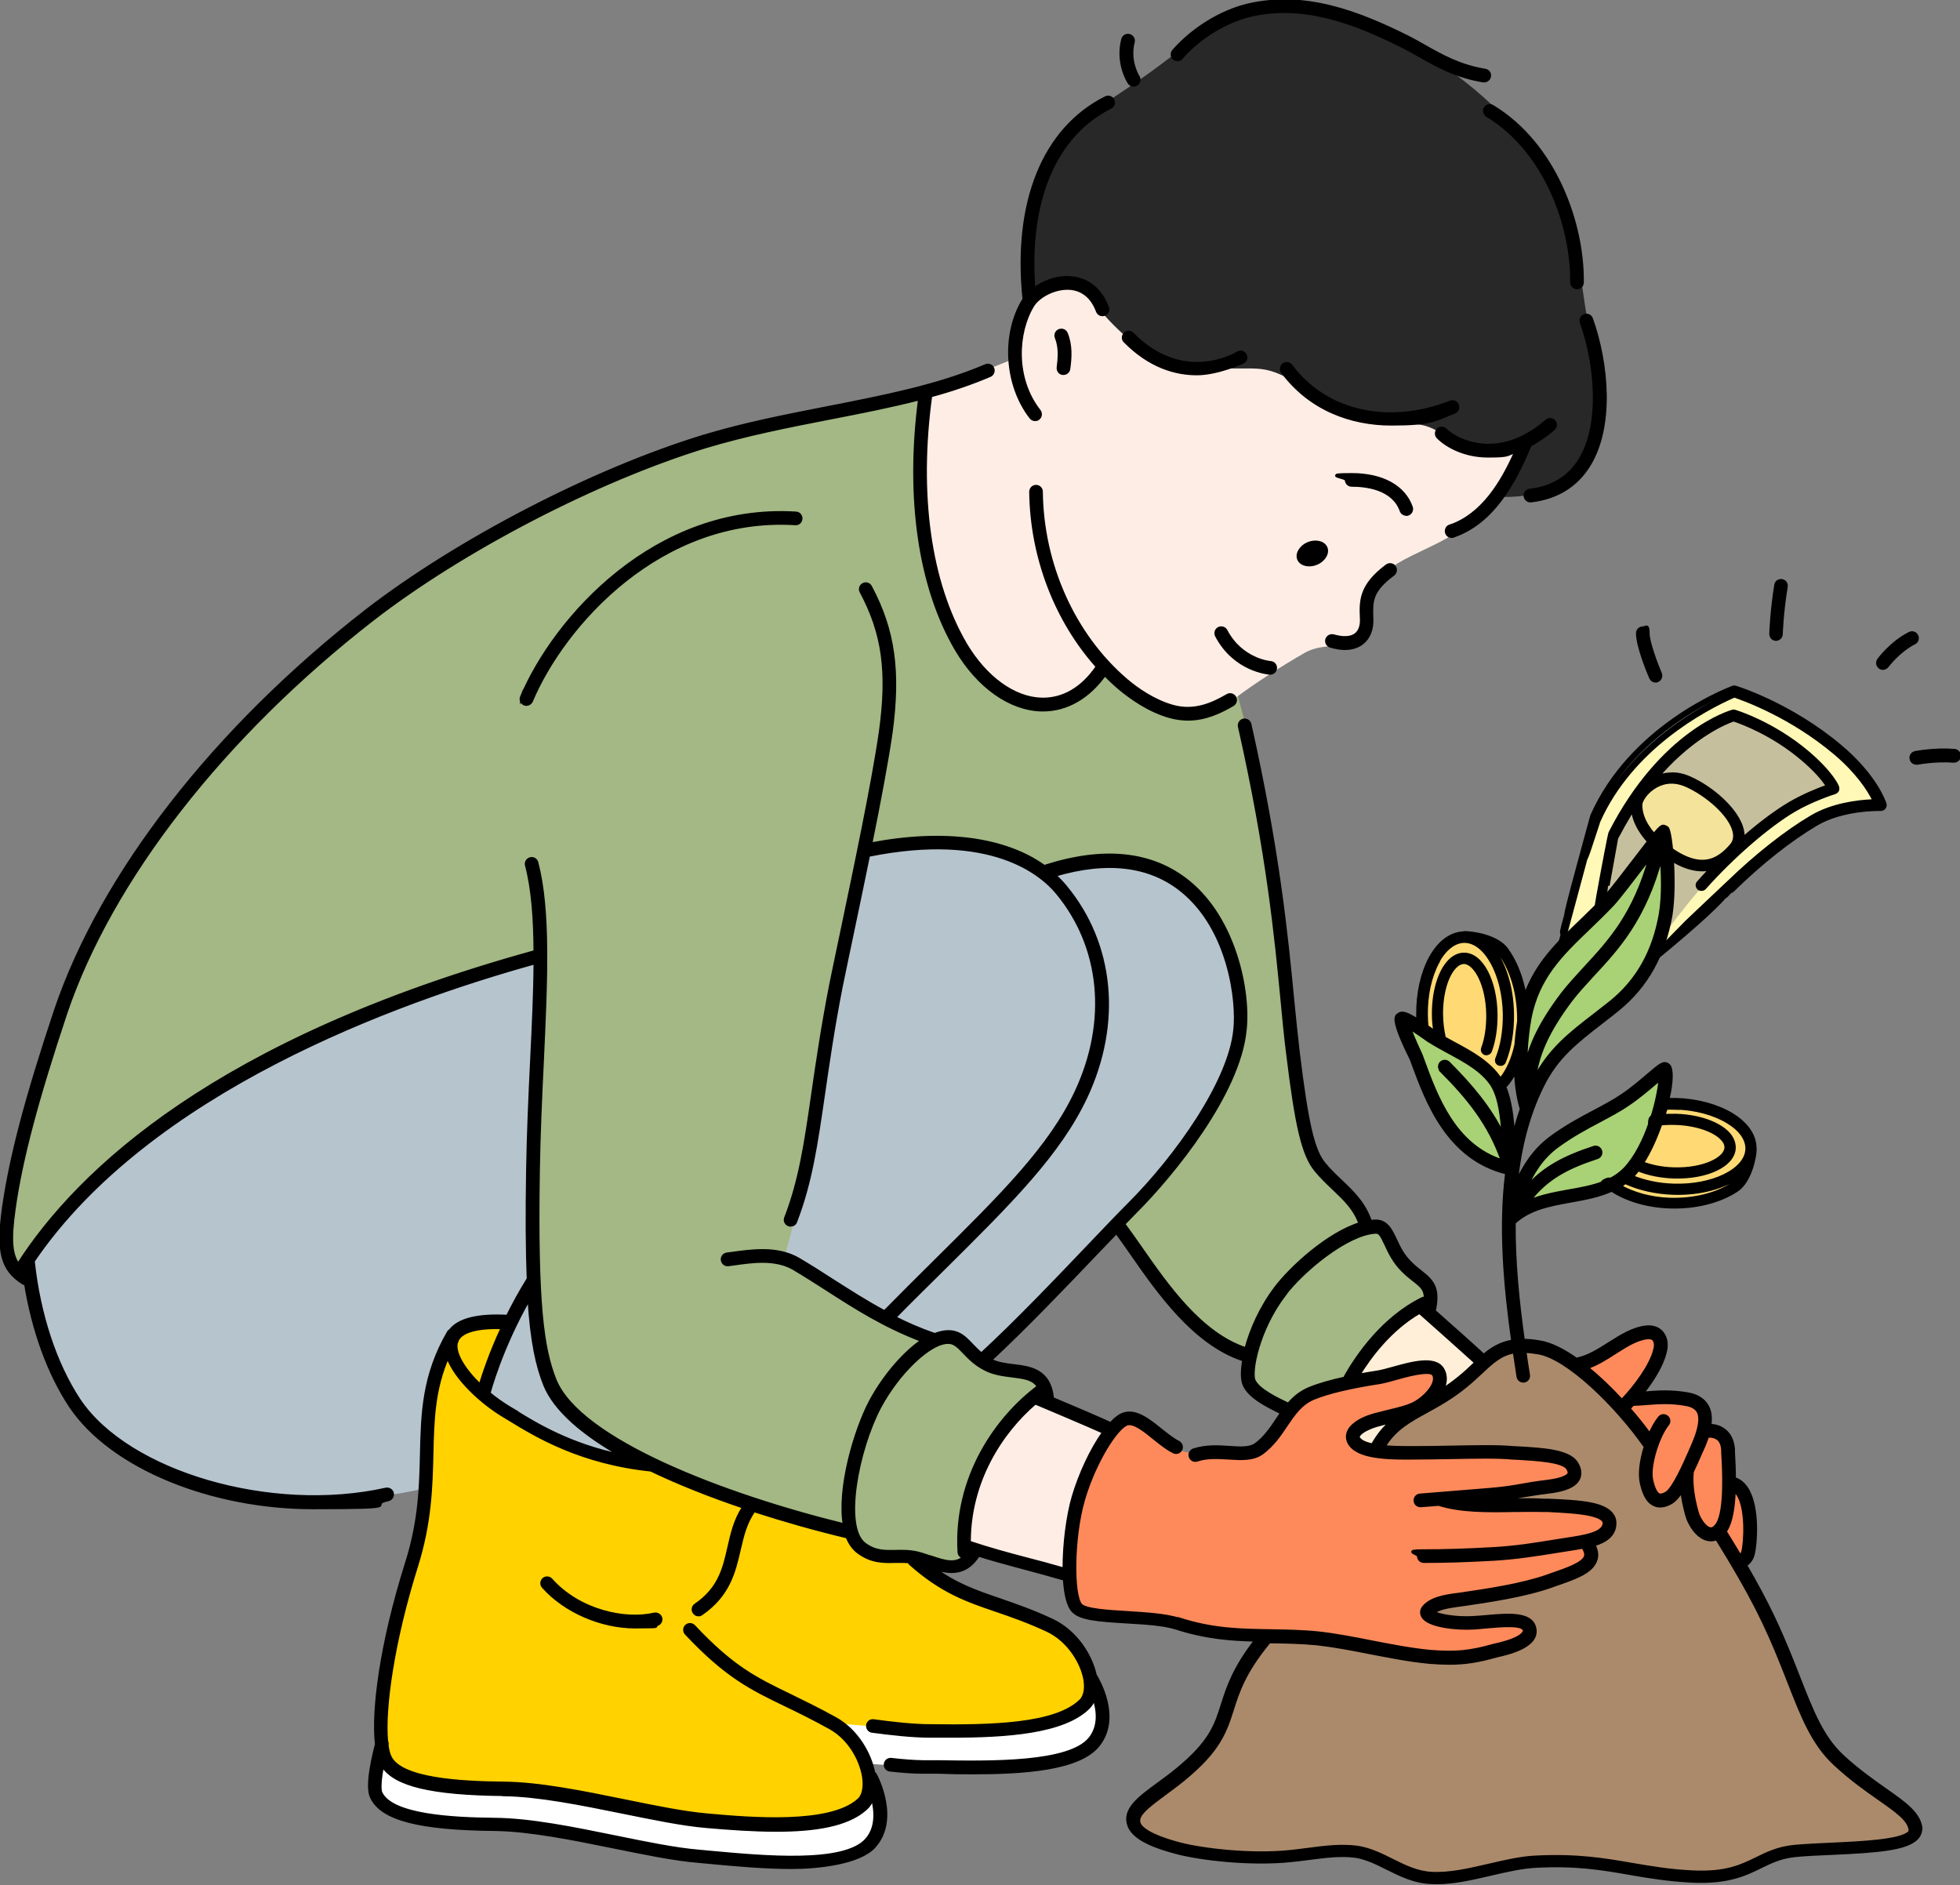 <svg xmlns="http://www.w3.org/2000/svg" id="b" version="1.1" viewBox="0 0 1263 1214.5"><rect x="0" y="0" width="1263" height="1214.5" fill="#808080" stroke="none"/><defs><style>.st13,.st2,.st5,.st6,.st9{fill-rule:evenodd}.st2{fill:#fff}.st15,.st16{stroke:#000;stroke-miterlimit:10;stroke-width:2px}.st5{fill:#b6c4ce}.st6{fill:#a9d175}.st16{fill:none}.st9{fill:#fe8a5b}.st13{fill:#feede5}</style></defs><g id="c"><path d="M1118.9 447.7s-28.3 7.6-48.6 27c-23.9 17.2-40.6 50.9-40.6 50.9l-24.3 80.5 33.4 7.2 12.9 16.4s57.4-61.6 89.5-86c14.2-10.8 24.9-17.8 36.7-21.8 14.8-5 31.3-5 31.3-5s-10.1-20.9-32.1-38c-22-17.2-58.1-31.1-58.1-31.1Z" style="fill-rule:evenodd;fill:#fff8b6"/><path d="M1117 461.2s-22.8 7.7-42.1 26.8c-19.3 19.2-35 49.8-35 49.8s-1.9 2-4.3 20.2c-2.5 18.2-5.5 52.6-5.5 52.6l3.2 16s3.8-16.2 11.5-35.6c8.9-22.6 22.2-49 27.1-51.9 4.8-2.8 4.2 19 2.4 37-1.6 16.5-4.3 29.2-4.3 29.2s27.5-39.1 55.5-63.4 56.7-33.7 56.7-33.7-8-13.9-24.3-25.6c-16.3-11.8-40.8-21.4-40.8-21.4Z" style="fill-rule:evenodd;fill:#c6bf9d"/><path d="M1107.4 516.1c-4.6-4.5-15.2-11.2-23.9-13.6-10.7-2.9-19.5-.6-22.3 3.7-1.5 2.3-8.2 9.1-6.4 17.3 2 8.8 12.6 19 12.6 19s4.4-6.2 5.2-4.6c2.2 4.4 3.2 12.1 3.2 12.1s26.2 13.2 33.1 5.2c3.2-3.7 11.5-9 11.9-15.9.4-8-7.8-17.7-13.3-23.2Z" style="fill-rule:evenodd;fill:#f4e39a"/><path d="m1029.3 589.9-.9-.5c-1.7-.9-1.9-1 3-27.3.2-1 4.6-24.9 5.2-26 33.6-65.5 77.6-78.2 79.5-78.8.7-.2 1.4-.2 2 0 1 .3 24.7 7.5 47.4 26.7 15.4 13.1 19.2 21.6 19.5 22.6.4 1 .3 2 0 3-.4.9-1.3 1.6-2.3 2-.6.2-14.3 4.5-26.2 11.5-16.8 10-39.3 29.5-57.3 49.7-.7.8-1.7 1.2-2.8 1.2s-1.8-.3-2.5-.9c-1.5-1.4-1.7-3.7-.3-5.2 1.9-2.2 4-4.4 6-6.6-.9 0-1.8.1-2.7.1-5.6 0-11.5-1.7-18-5.3-1.3-.7-3.4-2-6-3.8-.8-.6-1.4-1.4-1.5-2.4-.2-1 0-2 .6-2.8s1.4-1.4 2.4-1.5c1-.2 2 0 2.8.6 2.3 1.6 4.2 2.7 5.4 3.4 13.2 7.3 22.9 5.5 32.3-5.7 1.8-2.1 2.3-4.7 1.6-7.9-2.5-10.7-17.6-23.4-30.2-29-9-4-15.9-1.5-20.1 1.3-5.1 3.3-7.9 8.2-7.9 10.3 0 9.3 6.5 17.2 11.9 22.2.7.7 1.2 1.6 1.2 2.6s-.3 1.9-1 2.7c-.7.7-1.6 1.2-2.6 1.2s-1.9-.3-2.7-1c-5.3-4.9-11.6-12.4-13.6-21.6-2.9 4.8-5.7 9.8-8.4 14.9-.1.2-.3.5-.4.7l-5.5 30.5-2.5-.3c-.8 4.2-1.6 8.4-2.2 11.6q-1.4 7.1-2.3 7.6l-.9.4Zm7.5-41.1-.3 1.7zm40.4-51.2c3.6 0 7.7.7 12.1 2.7 14.5 6.4 31.3 20.9 34.4 34.1.3 1.2.4 2.4.5 3.5 10.3-8.9 20.1-16.1 28.5-21.1 8.7-5.1 18.1-8.9 23.4-10.8-2.4-3.5-7-9.1-15.4-16.2-18.8-16-38.5-23.2-43.6-24.9-4.3 1.5-24.3 9.5-45.9 33.5 1.8-.4 3.9-.7 6.1-.7Z"/><path d="m1064.5 620.9-2.7-2.9 24.3-24.8c9.1-8.6 15.9-15 20.4-19.3q3.45-3.15 5.1-4.8c.8-.7 1.3-1.2 1.7-1.6 17.9-17.3 36.9-32.3 53.5-42.1 13.7-8.1 30.3-10 39.3-10.4-3.1-6-10-16.8-24-28.7-28.3-24-58.6-34.8-64.5-36.8-19.2 8.5-65.6 33.2-86.5 80.2 0 .2-.7 2.2-1.4 4.4-4.5 13.9-6 18.3-6.9 19.8l-15.1 56.1c0 .1 0 .3-.1.4s-3.9-1-3.9-1v-.3c1.2-4.1 1.7-6.1 1.9-7.1-.7-.9-.6-2.2 2.3-12.4.3-2.7 2.1-9.9 8.1-32.1 3-11 8.6-31.8 8.9-32.5 25.2-56.6 84.4-80.4 91-83 .9-.4 1.7-.4 2.6-.2.4.1 35.7 10.8 68.6 38.7 22.8 19.3 28.3 36.4 28.5 37.1.4 1.2.1 2.5-.6 3.4-.8 1-2 1.6-3.2 1.5-1 0-24.2-.5-41 9.5-16.7 9.9-35.7 24.9-53.6 42.5-.5.5-1.1.7-1.5.8-1.9 2.1-3 3.2-3.9 3.6-2.4 2.9-12.2 13.5-47.2 42.1Zm39.4-169.3c-16.2 8.2-43.4 25-62.9 52.8 19-26.3 45-43.3 62.9-52.8"/><path d="m1063.9 620.5 26.5-27c-12.4 11-25.2 22.4-26.5 27ZM1035.3 569.9l-2.9 15.8c1.6-5.3 2.4-10.6 2.9-15.8ZM1008.6 598.4l-1.9 6.7c.5-1.8 1.2-4.1 1.9-6.7Z" class="st16"/><path d="M1075.4 775.6c14.4.2 30-3.2 39.4-9.6 9.8-6.7 13.2-16.4 13.3-23.9.1-7.1-1.7-13.8-9.9-19.5-8.8-6.1-24.5-11-39.7-11.2-2.8 0-7.3.2-7.3.2s-10.3 17.8-18.8 27c-7.3 8-19.8 18.4-19.8 18.4 7.2 9.9 22.4 18.1 42.8 18.5Z" style="fill-rule:evenodd;stroke:#000;stroke-miterlimit:10;stroke-width:2px;fill:#ffd973"/><path d="M981.7 655.7c-.5-14.6-4.7-30.2-11.6-39.5-7.2-9.6-17.3-12.5-24.8-12.3-7.2.2-13.9 2.4-19.2 11-5.7 9.2-9.9 25.4-9.4 40.7 0 2.9.6 7.4.6 7.4s18.5 9.6 28.3 17.7c8.5 7 19.6 19.2 19.6 19.2 9.7-7.8 17.3-23.5 16.6-44.3Z" style="fill-rule:evenodd;fill:#ffd973"/><g id="d"><path d="m545.6 533.9 124.6 5s51.1-9.1 91.3 16.9c28.3 18.3 51.6 67.1 47.5 89-3.7 16.9-16.9 57.5-40.2 88.1-48.4 64.4-135.1 144.3-135.1 144.3l-147.4-54.8z" class="st5"/><path d="M701.3 73.8c12.8-9.1 27.4-17.8 45.7-31.5 19.6-14.6 42.5-33.8 67.1-36.1 41.1-3.7 89.9 17.3 122.8 41.1 37.9 27.4 56.6 58 56.6 58s11.4 17.8 16.9 33.8c5.9 18.3 7.3 33.8 11 58 4.1 24.7 10.5 57.5 7.8 76.2-7.3 53.4-64.8 46.6-64.8 46.6l-255.6-60.7s-32.9-16.4-42.9-59.8c-9.1-37.4.9-100.4 35.6-125.5Z" style="fill-rule:evenodd;fill:#282828"/><path d="M634.6 940.2c11.9-24.2 32-39.7 32-39.7l48.4 23.3s-13.7 15.5-20.5 38.3-6.4 52.5-6.4 52.5l-68-16.4s3.2-33.3 14.6-58Z" class="st13"/><path d="m891.6 859.4 25.1-18.3 39.3 35.2s-5 7.3-19.2 17.8-21 10-33.3 20.1c-12.3 9.6-15.5 19.2-15.5 19.2s-10.5 0-14.6-4.6c-9.6-9.6-4.6-40.6-4.6-40.6z" style="fill-rule:evenodd;fill:#ffefd8"/><path d="M298.6 856.2c9.6-5.5 30.1-4.6 30.1-4.6l258.4 152.9s16.4 14.2 38.3 22.8c28.3 11.4 64.4 20.5 75.8 43.4 6.8 13.7 17.3 48.4-4.6 58.4-8.2 3.7-28.8 9.1-47.9 10-41.5 2.7-91.3-5.5-91.3-5.5s8.7 23.3 8.7 37.9c-.5 13.2-7.3 22.4-23.3 25.1-23.7 4.6-64.8 1.8-95.9-2.3-32-4.1-53.4-10-87.6-15.5-44.3-7.3-97.7-6.4-111.4-16.4-16-11.9-2.3-38.8-2.3-38.8s-1.8-28.8 3.2-53.9c5.5-27.8 18.3-53.9 23.3-93.1 4.1-31.5 0-60.7 5.9-85.8 3.7-11.9 9.6-28.3 20.5-34.7Z" style="fill-rule:evenodd;fill:#ffd200"/><path d="M263.5 380.1c44.7-29.7 100-61.6 150.6-80.8 53-19.6 102.7-31.5 136.9-37.9 28.3-5.5 45.7-7.3 45.7-7.3l199 187.6s34.7 116 37 225.5c0 2.3 2.7 58.4 15.1 81.3s24.7 16 33.3 40.6c1.8 4.6 11.9.5 12.8 5.5 0 1.4 6.4 12.8 11.4 19.2 9.1 11 15.5 10 16.9 23.3.5 3.2-17.3 7.8-30.1 21-13.2 13.2-21.9 32.9-21.9 32.9l-41.5 16.9s-14.2-7.3-21.5-14.6c-5-5.5-2.7-18.7-2.7-18.7s-27.8-11.4-44.7-31c-1.4-1.8-39.3-53.4-39.3-53.4s60.3-57.5 75.3-104.1c4.6-13.7 4.6-47 1.8-57.5-5.5-21.9-22.8-54.8-41.5-64.4-36.1-18.7-81.3 0-81.3 0-38.3-34.7-117.3-14.6-117.3-14.6s-18.7 90.8-28.8 155.2c-9.6 58.4-22.8 103.6-22.8 103.6s22.8 17.3 45.6 31 45.2 23.3 45.2 23.3 19.2-6.4 29.7 9.1 27.8 11.4 33.3 12.3c11.4 2.7 14.2 13.2 14.2 13.2s-20.5 11-33.8 30.6c-11.9 17.8-16 43.8-18.3 60.3-1.8 13.7 9.1 11.4 6.4 14.2-12.8 13.7-20.1 6.8-39.3 2.7-11.9-2.7-23.7 0-32-4.6-5-2.7-9.1-14.6-9.1-14.6s-42.5-9.6-78.1-22.4c-33.3-11.9-63.5-26-82.6-37.9-15.1-9.6-29.2-23.7-34.2-40.6-8.7-27.4-9.6-66.2-9.6-104.5.5-75.8 2.7-163.9 2.7-163.9s-110 26.5-205 84.5C58.8 750.9 13.2 818.9 13.2 818.9s-10-6.4-7.8-33.8c3.2-39.3 21.5-108.2 43.4-157.9 47.5-106.4 141.1-198.6 214.6-247Z" style="fill-rule:evenodd;fill:#a3b884"/><path d="M848.2 1020.1c10.5-7.8 15.5-56.1 48.4-98.6 7.3-9.1 45.2-27.4 52-34.2 12.3-13.2 22.8-18.7 30.1-19.2 21.5-2.3 46.1 15.5 60.7 32 36.5 40.2 69.8 87.6 69.8 87.6s17.8 26.5 33.8 60.7c11.9 25.6 19.2 55.2 36.5 79.4 16 22.4 42 32 51.1 42 4.6 4.6 11.4 9.1.5 15.1-17.3 9.1-50.2 4.6-81.7 10-14.6 2.3-30.1 14.6-47 16.4-15.1 1.8-87.2-11.9-103.2-11-18.3 1.4-63.9 10-80.8 11-14.2.9-34.7-16-46.6-16-53.4.9-75.8 4.6-99.5-.5-9.6-1.8-26.9-5-35.2-11-26.5-18.3 22.4-30.6 40.6-56.6 10.5-15.1 11.4-23.3 18.3-40.6 9.1-22.8 32.9-52.5 52-66.6Z" style="fill:#ab8a6b;fill-rule:evenodd"/><path d="m597.2 253.6 56.1-22.4s.5-48.4 33.8-48.8c15.5-.5 32.9 48.4 80.3 53.4 53 5.9 39.7-9.1 92.2 26.5 7.8 5.5 32.9 9.1 53 11 16.4 1.4 22.8 14.6 37 16.4s32.4-3.2 32.4-3.2-13.7 32.4-37.4 52c-21 17.3-52.5 21-61.6 42.9-2.7 6.8-1.8 18.7-2.7 25.1-1.4 15.1-23.7 5-39.7 14.2-13.7 7.8-32 19.6-44.3 28.8-12.8 9.1-18.7 15.5-33.8 11.9-34.7-8.7-50.2-30.6-50.2-30.6s-13.7 21-34.2 24.2c-17.3 2.3-41.1-11-54.3-31-11.9-18.3-25.1-50.2-28.8-81.7-4.6-44.7 2.3-88.6 2.3-88.6Z" class="st13"/><path d="M17.9 813.7S54.4 748 153.5 692.3c82.2-46.1 193.6-74.4 193.6-74.4s.5 34.2-.9 63.5c-2.3 57.1-5.9 146.5 3.7 199 5.5 30.6 63.9 63 63.9 63s-21.5-.5-47-11.4c-25.6-11-55.2-32-55.2-32l15.5-46.6s-23.3-5.5-35.6 8.7c-12.3 14.6-14.6 48.8-14.6 48.8l-4.6 48.4s-35.6 8.2-73 8.7c-36.5.5-74.4-6.8-105.9-24.7-20.5-11.9-37-21.5-47.9-40.2-22.8-38.8-27.4-89.5-27.4-89.5Z" class="st5"/><path d="M723.6 916.9c5-2.3 8.2-3.2 13.7.9 7.8 5.9 18.3 17.8 30.6 18.3 5.5 0 11 0 16.9.5 0 0 19.2 4.1 27.8-2.7 10-8.2 11.4-28.3 32-37 8.7-3.7 34.2-6.8 42.5-9.1 10-2.7 23.7-7.3 31.5-7.3s16.9 8.7 0 24.7c-8.7 8.2-33.8 5-40.2 12.3-4.6 5-6.8 11.9-3.2 13.7 16.4 8.7 87.6-.5 121.4 5.9 9.6 1.8 18.3 3.7 19.2 8.7.9 3.7-2.3 7.8-13.2 10.5-24.2 6.4-69.8 10-69.8 10s8.7 1.8 36.5 3.7c22.8 1.4 63 .5 67.6 9.6 4.1 9.1-14.2 14.2-14.2 14.2s22.4 14.6-40.2 29.2c-3.7.9-23.3 4.6-38.8 7.8-14.6 3.2-24.7 5.9-23.3 8.2.9 2.3 10 5.9 20.5 7.3 11.4 1.4 27.8-1.8 37-.5 6.8.9 8.7 5.9 7.8 7.8-2.7 7.8-28.3 14.2-43.4 16.4-21.9 2.7-53.4-7.3-83.1-11-45.2-5.5-86.7-6.8-86.7-6.8s-16.4-5-35.6-7.3c-16.4-1.8-41.5.9-45.7-15.1-2.3-8.7-3.2-37.4 1.8-58.4 5.9-28.3 20.1-49.3 30.6-54.3ZM1056.4 858.9c14.2-5 13.7.9 12.8 11.4s-16.4 30.6-16.4 30.6 37.9-4.6 43.4 3.7c6.4 10 1.8 17.3 1.8 17.3s8.7-2.7 12.8 5.5 4.1 27.4 4.1 27.4 9.1 4.6 11.4 17.3c4.1 26.9-5 33.8-5 33.8l-13.2-19.2s-7.3 5-13.2-3.2c-5.5-8.2-9.6-29.2-9.6-29.2s-16.4 21.5-21.9 8.2c-3.2-7.8-2.3-32.9-2.3-32.9s-8.7-13.7-20.1-26c-11.4-12.8-25.1-24.2-25.1-24.2s26.5-15.5 40.6-20.5Z" class="st9"/><path d="M992 627.5c11.9-22.8 37-37.4 52.5-55.7 13.2-15.5 19.6-33.8 25.1-28.8 10 9.1 5.9 33.8 2.3 59.8-3.7 24.2-37.9 52-54.3 65.3-26 21-34.2 42.9-34.2 42.9s-12.8-41.5 8.7-83.5ZM903.9 658.5c4.6-6.8.5-3.7 17.8 9.1s34.2 13.7 44.3 34.2c10.5 21 7.8 42 7.8 42l-.9 9.6s-13.7-.5-28.8-16c-14.6-15.1-22.8-33.3-30.1-51.1-4.1-10-12.8-23.7-10-27.8ZM990.7 745.7c10.5-9.1 36.1-24.2 56.6-37.9 11.4-7.8 21.5-20.1 25.6-16.9 5 4.1-11 56.1-28.8 70.8-13.2 11-30.1 9.1-44.3 11.9-13.2 2.3-23.7 9.6-23.7 9.6s-1.4-23.3 14.6-37.4Z" class="st6"/><path d="M244.3 1132.4s14.2 13.7 29.7 16.9c21.9 4.6 52-.5 90.8 6.8 36.5 6.8 83.1 16.9 111.4 18.7 79.9 5.9 87.2-19.6 87.2-19.6s2.3 4.1 3.2 10.5c3.7 21.9-14.6 29.2-26.9 32.4-37.9 9.1-131-11.4-201.8-20.1-31.5-3.7-60.7-3.7-79.9-7.8-27.8-5.5-13.7-37.9-13.7-37.9ZM536.5 1110s79.4 8.7 121.4 2.7c42-5.5 48.4-24.7 48.4-24.7s5 6.8 5.5 17.3c.5 9.1-2.3 21.5-19.6 26.9-37 12.3-133.3 4.1-133.3 4.1l-6.4-11.4-16-15.1Z" class="st2"/><path d="M664.3 269c.7.9 1.7 1.3 2.7 1.3s1.5-.2 2.1-.7c1.5-1.2 1.7-3.3.6-4.8-16.6-21.2-14.6-50.8-4.3-67.8 3.7-6.2 14.5-12.1 24.5-11.2 8 .8 14 5.8 17.3 14.7.7 1.8 2.6 2.7 4.4 2s2.7-2.6 2-4.4c-4.2-11.3-12.4-18.1-23.1-19.1-9.1-.9-18 2.5-24.3 7.3-4.4-56.7 13.4-99.2 49.4-117.2 1.7-.8 2.4-2.9 1.5-4.6-.8-1.7-2.9-2.4-4.6-1.5-39.9 20-59.1 67.3-52.6 129.9-.1.2-.3.4-.4.5-13.5 22.3-11.4 54.8 4.8 75.6ZM934.3 338.9c-1.8.6-2.7 2.6-2.1 4.4.5 1.4 1.8 2.3 3.2 2.3s.7 0 1.1-.2c25.6-8.8 39.4-34.5 49.5-58.7 5-2.6 10-6 15.1-10.4 1.4-1.2 1.6-3.4.3-4.8-1.2-1.4-3.4-1.6-4.8-.3-4.9 4.3-9.8 7.5-14.4 9.9-.3.1-.6.2-.8.4-24.3 12-44.1 1.2-50-4.6-1.3-1.3-3.5-1.3-4.8 0s-1.3 3.5 0 4.8c6.4 6.4 18.1 12.1 32.2 12.1s11.8-.9 18.1-3.1c-9.2 20.7-21.7 41.1-42.6 48.3ZM897.8 370c1.5-1.1 1.8-3.3.7-4.8s-3.3-1.8-4.8-.7c-17.3 12.9-16.9 22.7-16.4 34.4.2 4.4-1.1 7.9-3.6 9.9-3.1 2.4-8 2.7-14.4.9-1.8-.5-3.7.5-4.3 2.3-.5 1.8.5 3.7 2.3 4.3 3.6 1 6.6 1.5 9.3 1.5 5.3 0 8.9-1.7 11.2-3.5 4.3-3.4 6.5-8.9 6.2-15.8-.4-11-.7-17.7 13.7-28.4ZM818.3 433.7h.2c1.8 0 3.3-1.4 3.4-3.2.1-1.9-1.3-3.5-3.2-3.6-.2 0-18.7-1.5-28.7-20.5-.9-1.7-2.9-2.3-4.6-1.5-1.7.9-2.3 2.9-1.5 4.6 11.7 22.4 33.4 24.1 34.3 24.2ZM802.3 228.5c-1-1.6-3.1-2.1-4.7-1.1-1.4.9-35.2 20.9-67.9-12.3-1.3-1.3-3.5-1.4-4.8 0-1.3 1.3-1.4 3.5 0 4.8 16.1 16.3 32.7 20.9 46.3 20.9s29.8-7.5 30-7.6c1.6-1 2.1-3.1 1.1-4.7ZM939.1 261c-.7-1.8-2.7-2.6-4.4-1.9-40.2 15.7-80.6 6.5-102.8-23.5-1.1-1.5-3.3-1.8-4.8-.7s-1.8 3.3-.7 4.8c17.8 23.9 44.2 33.5 70.2 33.5s28.2-2.8 40.6-7.7c1.8-.7 2.6-2.7 1.9-4.4Z" class="st15"/><path d="M1019 207.7c9.5 26.6 13.2 65.6-.9 88.5-7 11.4-17.9 18-32.3 19.7-1.9.2-3.2 1.9-3 3.8.2 1.7 1.7 3 3.4 3h.4c16.6-2 29.1-9.7 37.3-22.9 15.5-25 11.9-65.4 1.6-94.4-.6-1.8-2.6-2.7-4.4-2.1s-2.7 2.6-2.1 4.4ZM957.2 69.7c-1 1.6-.5 3.7 1.1 4.7 38.1 23.1 54.9 71.9 54.5 107.5 0 1.9 1.5 3.4 3.4 3.5 1.9 0 3.4-1.5 3.4-3.4.5-37.5-17.4-88.9-57.8-113.4-1.6-1-3.7-.5-4.7 1.1ZM761.3 37.2C772.8 24.1 789.2 14 805.2 10c35-8.4 68.5 4.8 99.4 20.3 3.4 1.7 6.7 3.6 10 5.5 11.7 6.6 23.7 13.4 41.2 16.3h.6c1.6 0 3.1-1.2 3.4-2.9.3-1.9-.9-3.6-2.8-3.9-16.3-2.7-27.9-9.2-39-15.5-3.4-1.9-6.7-3.8-10.2-5.6-32.2-16.1-67-29.7-104.2-20.8-17.3 4.3-35 15.3-47.4 29.4-1.2 1.4-1.1 3.6.3 4.8s3.6 1.1 4.8-.3ZM730.5 54.8c.6 0 1.3-.2 1.9-.6 1.6-1 2-3.2 1-4.7 0 0-6.4-10-3.2-22.4.5-1.8-.6-3.7-2.5-4.2-1.8-.5-3.7.6-4.2 2.5-4 15.5 3.8 27.4 4.1 27.9.7 1 1.7 1.5 2.8 1.5ZM1237.9 1178.7c-.7-9.9-10-16.5-23-25.6-8.2-5.8-17.6-12.4-27.4-21.4-13.2-12.1-19.8-29-28.2-50.4-1.4-3.5-2.8-7.2-4.3-10.9-8.4-21-15.9-37.4-30.2-62 2.2-1.4 4-3.7 4.8-6.5 1.7-5.8 3.9-30.5-3.9-42.7-2.1-3.3-4.8-5.5-8.1-6.5 0-5.8-.3-11.7-.6-17.2v-2c-.5-5.1-2.3-9.1-5.5-11.7-3.5-2.9-7.5-3.4-9.7-3.4.7-4.9.2-9-1.5-12.2-2.4-4.4-6.8-7.2-13.2-8.2-10.7-1.8-19-1.2-27-.5-.6 0-1.2 0-1.7.1 6.3-7.9 12.6-17.8 14.6-26.3 1.4-4.8.6-9.5-2-12.7-2.4-2.8-6.1-4.1-10.4-3.6-8.5 1-16.2 5.9-23.6 10.6-6.6 4.2-13.4 8.5-20.5 10-.2 0-.5.1-.7.2-8.5-6-16.6-10.1-23.7-11.2-3.9-.7-7.4-1-10.5-1-3.5-24.9-6.1-50.6-5.9-75.8 9.7-9.1 22.7-11.5 36.6-14 9-1.6 18.1-3.3 26.3-7 9.5 6.3 22.8 10.3 37.2 10.8 16.4.6 32.2-3.3 43.4-10.7 8.3-5.5 11.6-20.3 11.8-26.3 0-.3 0-.6-.1-.9 0-8.1-5.3-15.8-15-21.7-9.5-5.7-22.2-9.2-35.8-9.6h-5.3c2.5-10.8 2.9-19.6.5-22-.2-.2-.3-.3-.5-.4-2.8-1.9-5 0-12.4 6.3-4.5 3.8-10.6 9.1-17 13.4-5.3 3.6-11.3 6.8-17.7 10.2-8.5 4.5-18.2 9.6-28 16.8-11.7 8.6-17.8 19.2-22.6 29.4 2.2-22 7.3-43 16.7-62.1 9.2-18.8 21.5-28.3 38.5-41.5 3.3-2.5 6.7-5.2 10.3-8.1 18.3-14.9 29.4-34.6 34.1-60.5 3.2-19.6.3-53.8-2.3-56.4q-.45-.45-.9-.6c-3-1.5-3-1.5-19.3 19.8-7.5 9.8-16 20.9-19.9 25.2-5.2 5.5-10.4 10.4-15.4 15.3-15.3 14.7-28.9 27.7-36.2 48.4-1.9-11.5-6-22-11.8-30-5.9-8.2-21.2-10.7-27.2-10.7-.3 0-.6 0-.9.2-8.2.4-15.7 6.1-21.2 16.2-5.3 9.9-8.2 22.9-8 36.7 0 1.1 0 2.3.1 3.4-7.5-4.8-10.5-5.5-12.6-3.7-1.7 1.1-4.5 3 8.3 28.7l1.1 3c9 24.4 22.5 61.1 60.4 70.3-4.4 35.1-1.1 72.7 3.9 108.4-7.8 1.3-13.4 4.7-18.7 9.2-5.5-5.2-22.4-20.2-31.9-28.6 3.3-15-1.2-19.4-8.8-25.4-2.1-1.6-4.4-3.5-6.8-5.9-4.8-4.8-7.2-10-9.4-14.7-2.9-6.2-5.9-12.6-13.8-11.9-.7 0-1.5.1-2.3.2-4-11.7-11.3-18.7-19.1-26.1-3.7-3.5-7.5-7.1-10.9-11.3-7-8.6-11-26.2-16.6-72.2-1.2-10.1-2.3-21.3-3.5-33.2-3.9-40.6-9.3-96.2-27.6-177.6-.4-1.8-2.3-3-4.1-2.6s-3 2.2-2.6 4.1c18.3 80.9 23.6 136.3 27.5 176.7 1.1 11.9 2.2 23.2 3.5 33.4 5.8 48.1 10.1 65.8 18.1 75.7 3.7 4.5 7.7 8.3 11.5 11.9 7.3 6.9 13.6 12.9 17.1 22.6-21 6.5-44.8 28.7-54.2 41.1-9.7 12.7-16.1 27.3-19.3 39.5h-.2c-29.1-9.7-50.6-40.6-67.9-65.4-3.8-5.4-7.4-10.6-10.7-15 2.9-3 5.5-5.6 7.8-8 24.2-24.2 66.3-76.1 70.4-116.6 2.9-25.1-6.5-71.4-36.3-95.7-23.4-19.1-54.7-22.4-93.1-10-25.3-18.2-64.8-23.5-111.8-14.5 5.3-26.2 10.2-52 13-71.1 5.5-40.1 1.8-66.6-13.2-94.7-.9-1.7-3-2.3-4.6-1.4-1.7.9-2.3 3-1.4 4.6 14.4 27 17.8 51.6 12.4 90.6-4.9 33.9-16.7 89.5-25.2 130.2-2.5 12.1-4.9 23.1-6.7 32.1-5.4 27.7-8.7 50.4-11.6 70.4-4.5 31.1-8 55.7-17.5 80.2-.7 1.8.2 3.7 2 4.4.4.2.8.2 1.2.2 1.4 0 2.7-.8 3.2-2.2 9.7-25.1 13.3-50.1 17.9-81.7 2.9-19.9 6.1-42.5 11.5-70 1.8-9 4.2-20 6.7-32.1 3.3-15.9 7.2-34.1 10.9-52.4h.7c78.1-15.6 110.5 11.8 120.9 24.4 28.8 34.8 33.4 82.6 12.3 127.9-16.6 35.7-47.7 66.5-90.8 109.2-10.3 10.2-21.2 21-32.8 32.8-12-6.4-22.8-13.4-33.5-20.2-7.1-4.6-14.5-9.3-22.1-13.8-13.7-7.8-29.9-5.4-43-3.6l-3 .4c-1.9.3-3.2 2-2.9 3.9s2 3.2 3.9 2.9l3.1-.4c12.6-1.8 27-3.8 38.6 2.7 7.4 4.4 14.8 9.1 21.8 13.6 18.2 11.7 37 23.8 61.4 33-11.6 7.9-24.4 22.5-33.4 39.2-10 19-20.8 56.2-16.8 79.6-76.9-18.9-170.7-54.3-186.5-93.5-7.9-19.9-12.1-48.3-10.7-134.7.4-24.8 1.5-48.3 2.6-71 2.4-51.9 4.5-96.7-3.6-127.6-.5-1.8-2.3-2.9-4.2-2.4-1.8.5-2.9 2.4-2.4 4.2 4 15.2 5.4 34.2 5.5 56h-1.3C140 669.9 50.8 753.8 11.7 814.7c-4.5-6.1-5.5-15.5-2.6-35.9 4.4-31.5 14.7-70.3 33.2-125.8 29.2-86.3 101.3-178.9 197.9-254 58.3-45.1 144.6-89.8 214.8-111.3 26-7.8 53.2-13.2 79.5-18.3 20.1-3.9 39.5-7.7 58.1-12.5-8.3 64.1 0 121.4 23.7 161.7 14.1 23.8 34.6 38.3 54.8 38.8h1c15.3 0 29.3-8.1 39.8-22.8 3 3 6 5.9 9.2 8.6 7.5 6.3 19.2 14.7 32.8 18.5 4.1 1.1 7.9 1.6 11.6 1.6 11.2 0 20.7-4.5 28.9-9.3 1.6-1 2.2-3 1.2-4.7-.9-1.6-3-2.2-4.7-1.2-9.6 5.6-21.4 10.9-35.2 7-12.4-3.5-23.3-11.2-30.2-17.1-33.6-28.9-54-74.2-54.5-121.2 0-1.9-1.5-3.4-3.4-3.4s-3.4 1.6-3.4 3.5c.5 42 16.2 82.8 42.9 112.6-9.6 14.1-22 21.3-35.8 21-17.8-.4-36.2-13.7-49.1-35.4C599 375.5 591 318.7 599.7 255c13.3-3.6 26-7.9 38.2-13.1 1.7-.7 2.5-2.8 1.8-4.5s-2.7-2.6-4.5-1.8c-30.6 13.1-65.3 19.9-102.1 27.1-26.4 5.2-53.8 10.5-80.1 18.5-70.9 21.7-158.1 66.9-217 112.4-97.6 75.9-170.6 169.7-200.2 257.3C16.9 707.6 6.9 745.6 2.3 778c-4 28.5-1.1 39.9 12.5 48.6.5.3 1.1.5 1.7.5 4.9 30.2 14.9 57.8 28.8 78.8 26.7 39.9 91.7 65.5 156.3 65.5s32.9-1.7 48.6-5.2c1.8-.4 3-2.2 2.6-4.1-.4-1.8-2.2-3-4.1-2.6C174.9 976 82.5 949.1 51 902.1c-15.4-23.3-25.9-55.1-29.6-89.6C96 702.9 255 645.2 344.8 620.3c-.1 19.1-1.1 40.2-2.2 62.7-1.1 22.8-2.2 46.3-2.6 71.2-.5 29.2-.3 51.8.4 69.9-.1.2-.3.3-.4.5-5 8.1-9.3 16-13 23.5-19.1-1-31.4 2.1-36.8 9.1-.5.3-1 .7-1.3 1.3-16.1 27.8-16.7 52.3-17.3 78.2-.5 21.2-1 43.1-9.5 70-16.6 52.6-22 95.5-19.5 117.2-1.7 6.4-6.9 27.1-3.1 34.2 6.7 13.9 30.4 20.1 79.3 20.6 22.5.3 50.1 5.9 76.7 11.3 19.8 4 38.5 7.9 54 9.2l8.5.8c16.1 1.5 34.8 3.2 52.2 3.2s43.5-3 53-13.3c16.1-17.6 1.6-45.2.9-46.4-.3-.5-.6-.9-1.1-1.2-2.3-12-10.5-27-24.5-34.9-11.4-6.3-20.9-10.9-29.3-15-22.3-10.8-37-17.9-62.1-44.6-1.3-1.4-3.5-1.4-4.8-.2-1.4 1.3-1.4 3.5-.2 4.8 25.9 27.6 41.9 35.4 64.1 46.1 8.3 4 17.7 8.6 28.9 14.8 13.3 7.5 20.5 22.4 21.6 33.1.6 6-.6 10.9-3.5 13.4-18.4 16.5-69.8 12.1-97.4 9.6-15.1-1.3-33.6-5.1-53.2-9.1-27-5.5-54.9-11.2-78-11.4-28.1-.3-66.2-2.4-73.2-16.8-.9-1.8-1.6-4.4-2-7.6.2-.9.1-1.8-.3-2.5-2-20.9 3.9-64.1 19.4-113.3 8.7-27.8 9.3-51.2 9.8-71.9.5-21.9 1-41.4 10.2-62.6 4.9 14 21.8 29.4 35.7 37.8 1.4.8 3 1.8 4.8 2.9 15.7 9.6 44.8 27.5 90.4 32.2 18.2 8.7 38.6 16.8 59.8 23.9-5.5 8.3-7.5 17.2-9.5 26-3.1 13.7-6.1 26.6-21.5 37.1-1.6 1.1-2 3.2-.9 4.8.7 1 1.7 1.5 2.8 1.5s1.3-.2 1.9-.6c17.5-12.1 21-26.9 24.3-41.2 2.1-9.1 4.1-17.7 9.6-25.3 19.8 6.4 40 12.1 59.7 16.8h.3c1.6 4.1 3.9 7.5 7.1 9.9 8.6 6.4 16.4 6.2 24 6 2.9 0 5.8-.1 8.7.2.2.5.5.9.9 1.3 20.2 18 36.4 23.6 55.2 30 10.2 3.5 20.6 7.1 33.3 13 13.9 6.7 22.2 21.1 24 31.6 1 6 0 10.8-2.6 13.5-16 16-58.3 16.8-96.6 16.3-11.6 0-25.2-1.6-37-3.2-1.9-.3-3.6 1.1-3.8 2.9-.2 1.9 1.1 3.6 2.9 3.8 12 1.6 25.9 3.2 37.8 3.2h13c35.9 0 72.6-2.5 88.6-18.4 1.6-1.6 2.8-3.5 3.7-5.8 2.5 7.8 3.6 17.9-2.8 25.8-13.2 16.3-64.1 15.4-97.8 14.9h-9.6c-6.2-.1-12.9-.6-20.6-1.5-1.9-.2-3.6 1.1-3.8 3s1.1 3.6 3 3.8c8 .9 15 1.4 21.4 1.4h9.5c7 .3 14.5.4 22.2.4 32.9 0 68.6-2.3 81-17.6 14.6-18-.3-42.7-1.9-45.4-2.6-12.1-12-27.8-27.6-35.2-13-6.1-24.2-9.9-34-13.3-15.4-5.3-28.2-9.6-42.8-20.5 3.8 1.2 7.9 2.3 11.9 2.3 6 0 12-2.4 17-10.1.1-.2.2-.3.2-.5 10.2 3.2 19.6 5.7 29.3 8.3 7.9 2.1 16.1 4.3 25 6.9.3 0 .6.1 1 .1h.2c.6 9.6 2.3 17.4 5.6 20.8 4.7 5 16.2 5.9 34.6 7 11.7.7 23.8 1.4 31.6 3.9 19.2 6.2 35.3 7.4 51.6 7.8-14.1 18.1-18.1 30.5-21.6 41.5-4.3 13.6-7.7 24.3-29.3 42-4.1 3.4-8.2 6.3-12.1 9.2-12.7 9.3-22.7 16.7-18.7 27.1 3.5 9 19.1 14.1 30.6 17.1 14.6 3.9 47.3 8 74.3 5.1 3.6-.4 7.2-.8 10.9-1.3 10.1-1.3 20.6-2.7 30.2-1.4 7.2 1.2 13.6 4.4 20.4 7.8 8.5 4.2 17.2 8.6 27.9 9.1 1.3 0 2.7.1 4 .1 11.3 0 23.2-2.8 34.8-5.5 10.4-2.4 20.3-4.7 29.5-5.1 25.5-1.3 42.2 1.5 59.8 4.6 12.1 2.1 24.6 4.2 40.3 5 23.3 1.1 34.5-4.4 44.4-9.3 6.6-3.2 12.9-6.3 22.3-7.2 6.7-.7 14.9-1 23.6-1.4 28.9-1.3 48.3-2.7 54.8-10 1.6-1.8 2.4-4.1 2.3-6.4Zm-121.6-415.9c-10.3 6.8-25.1 10.4-40.4 9.9-12-.4-23.5-3.6-32-8.5 1.2-.7 2.3-1.5 3.5-2.4.2.1.4.3.6.4 8.7 3.9 19.1 6.2 30 6.6 17.7.6 33.2-3.8 42.8-11.1-1.3 2.2-2.8 4-4.4 5.1Zm-36.4-48.9c12.7.4 24.5 3.6 33.3 8.9 8.3 5 12.7 11.2 12.5 17.6-.5 13.5-22.2 24.1-47.5 23.2-9.6-.3-18.8-2.3-26.5-5.5.2-.2.3-.3.5-.4 1.1-1.2 2.3-2.6 3.4-4 6.5 2.7 14.4 4.3 22.8 4.6 21.5.7 38.7-7.5 39.1-18.6.1-3.3-1.2-6.6-3.9-9.5-6.3-6.7-19.2-11.2-33.7-11.6-2.6 0-5.2 0-7.7.1.5-1.6 1-3.2 1.4-4.7 2.1 0 4.3-.1 6.4 0Zm-9.6 10.2q4.5-.45 9.3-.3c13 .4 24.8 4.3 30.1 10 1.8 1.9 2.6 3.8 2.5 5.7-.3 6.9-14.2 14.2-33.8 13.6-7.2-.2-14.3-1.6-20-3.8 4.7-7.3 8.7-16.3 11.8-25.2Zm-66.6 14.3c9.5-6.9 18.5-11.7 27.2-16.3 6.5-3.5 12.7-6.7 18.3-10.6 6.7-4.5 13-9.9 17.6-13.8 1-.8 2-1.7 3-2.5-.5 5.5-2.1 14.6-5.2 24.4h-.1c-1.4.3-1.8 4.1-1.4 4.5-3.7 10.5-8.9 21.3-16 28.9-2.8 2.9-5.9 5.1-9.4 6.9-1.2-1-5.9 1.6-5.2 2.3-6.6 2.4-13.9 3.8-21.5 5.1-8.8 1.6-17.7 3.2-25.9 6.7 11.5-15.1 25-21.9 44.1-28.2 1.8-.6 2.8-2.5 2.2-4.3s-2.5-2.8-4.3-2.2c-18.3 6-32.2 12.8-44 26.4 4.5-9.8 10-19.5 20.6-27.3Zm66.8-186.3c.9 10.5 1.4 24.8-.6 36.9-4.3 24.2-14.7 42.6-31.6 56.4-3.6 2.8-7 5.5-10.2 8-16.4 12.6-29.4 22.7-39.2 41.4 1.8-14.5 7.7-29.4 23.2-50.1 4.5-5.9 9.5-11.2 14.7-16.9 15.5-16.7 33-35.5 43.7-75.6Zm-84.7 104.3c5.1-26.7 20.3-41.3 37.8-58.1 5.1-4.9 10.3-9.9 15.7-15.6 4.2-4.6 12.7-15.8 20.3-25.7 1.3-1.7 2.6-3.3 3.8-5-10.2 37.2-26.2 54.4-41.6 71.1-5.3 5.8-10.4 11.2-15.2 17.4-13.9 18.4-20.5 32.6-23.3 45.9-.2-12.7 1.5-24.1 2.5-29.9Zm-661.2 499.9c22.5.3 50.1 5.9 76.7 11.3 19.8 4 38.5 7.9 54 9.2 14.9 1.3 30.4 2.4 45 2.4 24.2 0 45.7-3.1 57.5-13.8 2-1.7 3.5-4 4.5-6.7 2.1 8.2 2.9 19.2-4.2 26.9-14.5 15.7-65.7 11-99.5 7.9l-8.6-.8c-15.1-1.3-33.6-5.1-53.2-9.1-27-5.5-54.8-11.2-78-11.4-28.1-.3-66.2-2.4-73.3-16.9-1.2-2.3-.6-9.6 1-17.7 8 12.5 31.7 18.1 78.1 18.6Zm-30.3-291.9c2-6.4 12.4-9.6 29.4-9-8 17.1-12.4 31-14.3 37.2-10.3-10-17.4-21-15.2-28.2Zm38.3 45.2c-1.8-1.1-3.5-2.1-4.9-2.9-4.3-2.6-8.6-5.7-12.6-9 .2-.9 7.7-29.1 25.8-60.8 1.8 28.1 5.3 43.1 10.1 55.3 6.6 16.3 24.8 31.7 49.5 45.7-33.1-6.8-55.2-20.3-68-28.2Zm779.6 76.3c3.5-5.4 4.9-15 5.3-25.6.9.6 1.6 1.5 2.4 2.6 6.1 9.5 4.6 31.7 3.1 37.1-.4 1.3-1.1 2.1-1.7 2.5-2.8-4.6-5.7-9.5-9-14.8-.2-.3-.5-.6-.7-.8.2-.3.5-.6.7-1Zm-11.9-60.6h.8s3.6-.3 6.1 1.8c1.7 1.4 2.6 3.7 2.9 6.8v2c.6 9.2 2.2 37.3-3.5 46.1-2.3 3.4-4 3.1-4.6 3-3.4-.6-7.4-6.5-8.5-11.1-2.7-9.8-3.7-18.1-3.1-24.8v-.7c1.6-3.3 3.1-6.7 4.6-10.1.8-1.8 1.4-3.3 2-4.5 1.4-3 2.5-5.9 3.3-8.5Zm-39.7-21c8-.6 15.5-1.2 25.4.5 4.3.7 7 2.3 8.3 4.7 2.2 4.1.9 11.5-3.5 21.5-.5 1.2-1.2 2.7-2 4.6-3.3 7.5-10.2 23.2-14.9 26.3-1.5.9-3.5 1.8-5 1.2-1-.5-3-2.3-4.6-9.5-2-9.2 4.3-28.6 10.3-35.9 1.2-1.5 1-3.6-.5-4.8s-3.6-1-4.8.5c-2.2 2.7-4.4 6.5-6.2 10.8-4.1-5.6-8.6-11.2-13.4-16.7.8-.8 1.6-1.7 2.5-2.7h.3c2.8-.1 5.5-.3 8.1-.5Zm-19.9-32.8c7.1-4.5 13.7-8.8 20.7-9.6 2-.2 3.5.2 4.3 1.2 1.1 1.3 1.4 3.8.6 6.5-2.3 9.9-12.4 23.6-21.2 32.8-7.2-7.9-14.9-15.2-22.4-21.3 6.4-2.2 12.3-5.9 18-9.6ZM926.3 620c4.7-8.6 10.8-13.4 17.2-13.5 13.7-.2 25.5 21.3 25.9 47 .1 10.4-1.5 20.4-4.9 28.7-.5 1.4.1 2.9 1.5 3.4.5.2 1.1.2 1.6.1.8-.2 1.5-.8 1.8-1.6 3.6-9 5.4-19.6 5.2-30.7-.2-18-5.4-33.5-13.3-42.8 2.2 1.2 4.1 2.6 5.4 4.3 7.4 10.1 11.7 24.9 11.9 40.5v2.7c-.6 3.8-1.3 9-1.7 14.9-1.9 9-5.4 16.9-10 22.4-7.1-10.9-18.9-17.3-30.3-23.4q-3.15-1.65-6-3.3v-.4c-1-4.5-1.6-9.3-1.7-14.3-.2-13.2 3.2-25.4 8.7-31 1.8-1.9 3.7-2.8 5.7-2.9 7 0 15.1 13.7 15.4 33.6.1 7.9-1 15.6-3.3 21.7-.5 1.4.2 2.9 1.6 3.4q.75.3 1.5 0c.8-.2 1.6-.8 1.9-1.7 2.5-6.8 3.7-15 3.6-23.6-.3-21.8-9.4-38.9-20.7-38.7-3.3 0-6.6 1.6-9.4 4.5-6.5 6.7-10.4 20-10.2 34.7 0 3.8.4 7.4 1 11-.5-.3-1.4-.9-2.4-1.7-1-.7-1.9-1.4-2.8-2-.2-2.3-.4-4.8-.4-7.2-.2-12.9 2.5-25 7.4-34.1Zm2.2 69.7c17.8 17.8 31.4 34.7 39.6 58.3-31-10-42.5-41.4-51.1-64.8l-1.2-3.3c-1.2-2.5-5.4-11.8-7.7-17.8 3.6 2.2 8.3 5.5 10.2 6.8 1.5 1.1 2.6 1.9 3.1 2.1 3.8 2.4 8.1 4.7 12.1 6.9 10.7 5.8 21.7 11.7 27.9 21.2 5.1 8.2 6.3 20.9 7.1 31.8-8.6-17.4-20.5-31.5-35.1-46.1-1.3-1.3-3.5-1.3-4.8 0s-1.3 3.5 0 4.8Zm41.1 10.6c2.7-2.8 5-6.3 7-10.2.3 7.8 1.3 16 3.5 23.7q0 .3.3.6c-2 5.6-3.6 11.3-5.1 17.1-.7-10-1.7-21.8-5.7-31.2ZM951 878c-.4.4-.9.8-1.3 1.2-2.9 2.8-5.9 5.6-9.5 8.5-3.7 3-7.2 5.5-10.7 7.8.4-.9.8-1.8 1.1-2.7 1.2-3.8.9-7.4-.8-10.4-4.8-8.6-20.4-4.1-33-.6-3.3.9-6.2 1.7-7.9 2-4.9.8-9.3 1.5-13.5 2.3 7.3-12 20.5-29.7 39.3-40.6 6.2 5.5 29.3 26 36.4 32.5Zm-123.3-43.9c12.2-16 40.3-39 58.3-40.2 3-.3 4 1.4 7.1 8 2.3 4.9 5.1 11 10.7 16.6 2.7 2.7 5.2 4.7 7.4 6.4 4.7 3.7 7.3 5.8 7.3 11.5-.6 0-1.3 0-1.9.3-25.3 12.4-41.8 36.5-49.4 49.8-.3.4-.4.9-.4 1.4-9.5 2.1-16.9 4.2-23 6.7-5.8 2.4-10 6-13.6 10.2-7.2-3.4-19.3-9.2-22.1-15.3-2.5-5.5 2.4-32.7 19.7-55.4Zm-251.3 14.8c11-11.2 21.5-21.5 31.3-31.2 43.6-43.2 75-74.4 92.2-111.2 22.2-47.7 17.2-98.3-13.2-135.1q-3.3-4.05-7.2-7.5c34-10.1 61.7-6.7 82.3 10.1 30.5 24.8 36 71.1 33.9 89.6-3.4 33.7-37.8 81.9-68.4 112.5-6.5 6.5-15.1 15.5-25.1 26-21 22-47.1 49.4-69.8 70.3-2.4-2-4.4-4-6.2-5.9-5.1-5.4-10-10.5-20.6-7.7-1.1.3-2.2.6-3.3 1.1 0 0-.1 0-.2-.1-9.2-3.2-17.7-6.9-25.6-10.9Zm23.4 154.4c-2.7-.9-5.4-1.9-8.2-2.6-5.3-1.3-10-1.2-14.6-1.1-7 .1-13 .3-19.8-4.7-14.6-10.8-4.6-61.2 9.7-88.3 12.1-22.4 30-38.6 40.3-41.2 6.7-1.7 9.1.8 13.9 5.8 3.2 3.3 7.1 7.5 13.3 10.7 5.7 3.1 12.2 3.9 17.9 4.6 7.8 1 13.7 1.7 16.8 6.9-26.6 19.8-53.9 58.1-51.1 106.6.1 1.8 1.5 3.1 3.3 3.2-5.5 5-12.1 3.2-21.4 0Zm85.9 7.7c-8.6-2.5-16.5-4.6-24.2-6.6-12.2-3.2-23.7-6.3-36.9-10.7-.1-39.3 20.5-71 42.5-89.8 4.3 1.8 34.9 14.7 44.1 18.9-7.8 10.8-15.3 26.9-19.6 41.5-3.6 12.2-6 30.8-5.9 46.7Zm74.1 32.3c-8.6-2.8-21.2-3.5-33.3-4.3-12-.7-27-1.6-30-4.9-5.5-5.8-5.5-43.3 1.7-67.9 7.2-24.5 21.4-46.7 28.2-48.8 4.4-1.2 10.9 4 17.2 9.1 4.1 3.3 8.4 6.8 12.7 8.9 1.7.9 3.7.2 4.6-1.5.8-1.7.2-3.7-1.5-4.6-3.6-1.8-7.6-5-11.5-8.1-7.7-6.2-15.6-12.5-23.4-10.3-2.8.8-5.8 3.1-8.8 6.4-5.2-2.5-25.5-11.2-37.5-16.2-1.8-18.3-14.2-19.9-25.1-21.2-5.1-.6-10.4-1.3-14.9-3.6 22.5-20.9 48.1-47.7 68.8-69.4 4.4-4.6 8.6-9 12.4-12.9 3.1 4.1 6.4 8.9 9.9 13.9 16.9 24.3 40 57.5 71.3 68 .3 0 .6.1.9.2-1.3 7.3-1.2 13.1.3 16.3 3.4 7.4 13.3 12.7 24.1 17.9-1 1.4-2 2.9-2.9 4.3-3.8 5.7-7.8 11.6-13.7 16-3.8 2.8-9.9 2.5-17 2s-15.1-1-23.1 1.6c-1.8.6-2.8 2.5-2.2 4.3s2.5 2.8 4.3 2.2c6.7-2.2 13.7-1.7 20.5-1.3 8.1.5 15.7 1 21.6-3.3 6.9-5.2 11.2-11.5 15.3-17.7 5.1-7.5 9.5-14 17.7-17.5 9.6-3.9 23-7.1 43.5-10.3 2.2-.4 5.2-1.2 8.7-2.2 6.9-2 23-6.5 25.2-2.7.8 1.4.8 3 .2 5-1.8 5.5-8.4 11.4-13.7 13.9-4.5 2-9.8 3.3-15.4 4.6-3.1.8-6.4 1.6-9.8 2.5-5.1 1.5-9.3 3.5-12.2 5.9-5.2 4.1-4.9 8.2-4.3 10.3 3.3 10.4 21.7 11.7 39.5 11.5h1.7c8.2 0 16.8-.2 25-.3 15.6-.3 30.4-.6 39.6.3l4.1.2c11.3.7 28.4 1.6 31.6 6.4.7 1.1 1.4 2.6.9 3.6-.4.8-2.5 3.5-14.4 4.9-6.8.8-11.4 1.6-15.8 2.4-5.6 1-10.9 1.9-20.1 2.7-9 .7-18.5 1.5-27.1 2.2-7.1.6-13.6 1.1-18.6 1.5-1.9.2-3.3 1.8-3.1 3.7.1 1.8 1.6 3.1 3.4 3.1h.3c3.3-.3 7.2-.6 11.5-.9 14.2 4.5 31.3 4.3 47.8 4 7 0 13.6-.2 19.7 0h2.8c9.6.5 19.6 1 26.8 2.5 6.4 1.4 9.7 3.3 9.5 5.8-.3 6.6-13 8.5-24.2 10.2l-7.6 1.2c-13 2.1-25.2 4.1-39.8 4.9-17.9 1-30.8 1.4-44.6 1.4s-3.4 1.5-3.4 3.4 1.5 3.4 3.4 3.4c13.9 0 26.9-.4 44.9-1.4 15-.9 27.4-2.9 40.5-5l7.6-1.2c3.2-.5 6.5-1 9.6-1.6 0 .2.2.4.3.7 2 3.3 1.4 5 1.2 5.5-1.7 4.6-12.3 8.2-22.5 11.7l-1.9.7c-16.8 5.9-38.8 9.1-56.4 11.7l-2.3.3c-6.7.9-16.9 2.3-21.5 8.5-1.2 1.8-1.2 3.9-.1 5.7 3.6 6.1 21.8 8 32.9 7.3 2.6-.2 5.3-.4 8.1-.7 9.4-.8 23.5-2.1 24.4 2.1.1.5.5 5.3-19 9.6l-.5.1c-15.5 4.4-24.7 5.3-41.2 4-12.5-1.2-25.3-3.7-37.6-6.1-11.2-2.2-22.9-4.5-34.5-5.8-10.8-1.1-20.9-1.2-30.7-1.4-19.1-.3-37.1-.5-59-7.6ZM896.4 916c-4.5 3.9-8.5 8.7-12 15-6.3-1.3-8.6-3.3-9.2-5-.2-.8.9-2.1 2-3 2.2-1.7 5.7-3.4 9.8-4.6q4.8-1.35 9.3-2.4Zm334.1 264.5c-5.1 5.7-31.1 6.8-50 7.7-8.7.4-17 .8-23.9 1.4-10.7 1-17.8 4.5-24.7 7.9-9.6 4.7-19.5 9.6-41 8.6-15.3-.7-27.6-2.9-39.5-4.9-17.2-3-35-6-61.3-4.7-9.9.4-20.5 2.9-30.8 5.3-12.5 2.9-25.5 5.9-36.9 5.2-9.2-.5-17-4.3-25.2-8.4-7-3.5-14.2-7.1-22.5-8.4-10.6-1.4-21.6 0-32.1 1.4-3.6.5-7.2.9-10.7 1.3-26.1 2.8-57.7-1.2-71.8-4.9-20.3-5.4-25-10.5-26-13-2.1-5.2 4.5-10.4 16.3-19.1 3.8-2.8 8-5.9 12.3-9.4 23.2-19 27-31.2 31.5-45.3 3.5-11 7.5-23.6 22.9-42.4.3-.3.4-.7.6-1h1c9.6.1 19.6.3 30.1 1.3 11.3 1.3 22.8 3.5 33.9 5.7 12.5 2.4 25.4 5 38.3 6.2 4.8.4 9.1.6 13 .6 10.4 0 18.8-1.4 30.8-4.8 6.6-1.5 26.7-5.9 24.2-17.7-2.1-10.1-17.2-8.8-31.7-7.5-2.7.2-5.4.5-7.9.6-11.6.7-22.4-1.5-25.7-3.3 3.5-2.9 11.1-3.9 15.8-4.6l2.4-.3c17.9-2.6 40.3-5.9 57.7-12l1.9-.7c12.8-4.4 23.9-8.1 26.7-15.8 1.2-3.1.8-6.6-1.1-10.2 7.5-2.3 13.2-6.1 13.5-13.4.3-6.3-4.8-10.7-15-12.8-7.8-1.6-18-2.1-27.9-2.5h-2.8c-6.4-.4-13-.3-20.1-.2-4.5 0-9.1.1-13.7 0h.1c9.5-.8 14.9-1.7 20.7-2.7 4.4-.7 8.9-1.5 15.5-2.3 11.3-1.3 17.6-4.1 19.8-8.7 1-2.1 1.6-5.6-1.4-10.3-5.1-7.6-21.3-8.6-36.9-9.5l-3.9-.2c-9.5-.9-24.4-.6-40.2-.3-8.2.2-16.8.3-24.9.3h-1.7c-6.7 0-12.1-.2-16.4-.6 7-11.5 16.2-16.5 27.7-22.8 7.6-4.2 16.1-8.9 25-16.2 3.8-3.1 7-6.1 9.9-8.8 7.3-6.8 12.6-11.8 21.4-13.3l2.4 15.9c.3 1.7 1.7 2.9 3.4 2.9h.5c1.9-.3 3.1-2.1 2.8-3.9-.8-5-1.6-10.1-2.3-15.2 2.5 0 5.3.4 8.5.9 18.7 2.9 50.2 33.5 69.1 60.5-2.6 8.2-3.9 17-2.6 23.1 1.1 5 3.1 12 8.5 14.3 1.2.5 2.4.8 3.7.8 2.3 0 4.9-.8 7.6-2.5 2.1-1.4 4.3-4 6.4-7.2.5 4.7 1.5 9.7 3 15.2 1.4 5.7 6.7 14.8 13.9 16.1.5 0 1.1.2 1.7.2 1.1 0 2.5-.2 3.9-.8v.2c22.8 36.8 31.8 55.6 42.2 81.6 1.5 3.8 2.9 7.4 4.3 10.9 8.7 22.2 15.5 39.8 29.9 52.9 10.1 9.4 20.1 16.4 28.1 22 11.4 8 19.7 13.8 20.1 20.4 0 .4 0 .8-.6 1.4ZM684.8 240.6h.5c1.7 0 3.2-1.3 3.4-3 1-7.3 1.5-15.1-1.6-22.7-.7-1.8-2.7-2.6-4.5-1.9s-2.6 2.7-1.9 4.5c2.5 6.1 2 12.9 1.2 19.3-.2 1.9 1.1 3.6 2.9 3.8Z" class="st15"/><path d="M336.1 449c-.7 1.7 0 3.7 1.8 4.5.4.2.9.3 1.3.3 1.3 0 2.6-.8 3.2-2.1 20.6-48.9 83-119.7 170.1-114.3 1.9.2 3.5-1.3 3.6-3.2s-1.3-3.5-3.2-3.6c-90.6-5.6-155.4 67.8-176.8 118.5ZM421.6 1040c-18.8 4.4-48.5-1.9-66.5-22.2-1.3-1.4-3.4-1.5-4.8-.3-1.4 1.3-1.5 3.4-.3 4.8 14.2 16 37.7 25.9 59.2 25.9s9.5-.5 14-1.5c1.8-.4 3-2.3 2.6-4.1s-2.3-3-4.1-2.6ZM842.8 350.3c-4.7 2-7.5 6.8-5.8 10.2s6.8 4.4 11.5 2.4 7.5-6.8 5.8-10.2-6.8-4.4-11.5-2.4ZM906.2 331.4c.4 0 .8 0 1.1-.2 1.8-.6 2.7-2.6 2.1-4.4-4.7-13.3-18.7-21-38.4-21s-3.4 1.5-3.4 3.4 1.5 3.4 3.4 3.4c9.7 0 26.8 2.1 31.9 16.4.5 1.4 1.8 2.3 3.2 2.3ZM1066.8 438.8c.5 0 .9 0 1.3-.3 1.7-.7 2.5-2.8 1.8-4.5-2.2-5.2-7.9-19.9-7.9-26s-1.5-3.4-3.4-3.4-3.4 1.5-3.4 3.4c0 8.7 7.6 26.7 8.5 28.7.6 1.3 1.8 2.1 3.1 2.1ZM1144.3 411.9h.1c1.8 0 3.4-1.5 3.4-3.3 0-.1.5-14.6 3.2-30.6.3-1.9-.9-3.6-2.8-3.9s-3.6.9-3.9 2.8c-2.7 16.5-3.2 30.9-3.2 31.5 0 1.9 1.4 3.5 3.3 3.5ZM1211.3 429.9c.6.5 1.3.7 2 .7 1 0 2.1-.5 2.8-1.4 0 0 7.4-9.9 17.5-15 1.7-.8 2.4-2.9 1.5-4.6-.8-1.7-2.9-2.4-4.6-1.5-11.6 5.8-19.6 16.5-19.9 17-1.1 1.5-.8 3.7.7 4.8ZM1259.3 483.5c-12.6-1-24.6 1.3-25.1 1.4-1.9.4-3.1 2.1-2.7 4 .3 1.6 1.7 2.8 3.4 2.8h.7c.1 0 11.6-2.2 23.3-1.3 2 .1 3.5-1.3 3.7-3.2.1-1.9-1.3-3.5-3.2-3.7Z" class="st15"/></g></g></svg>